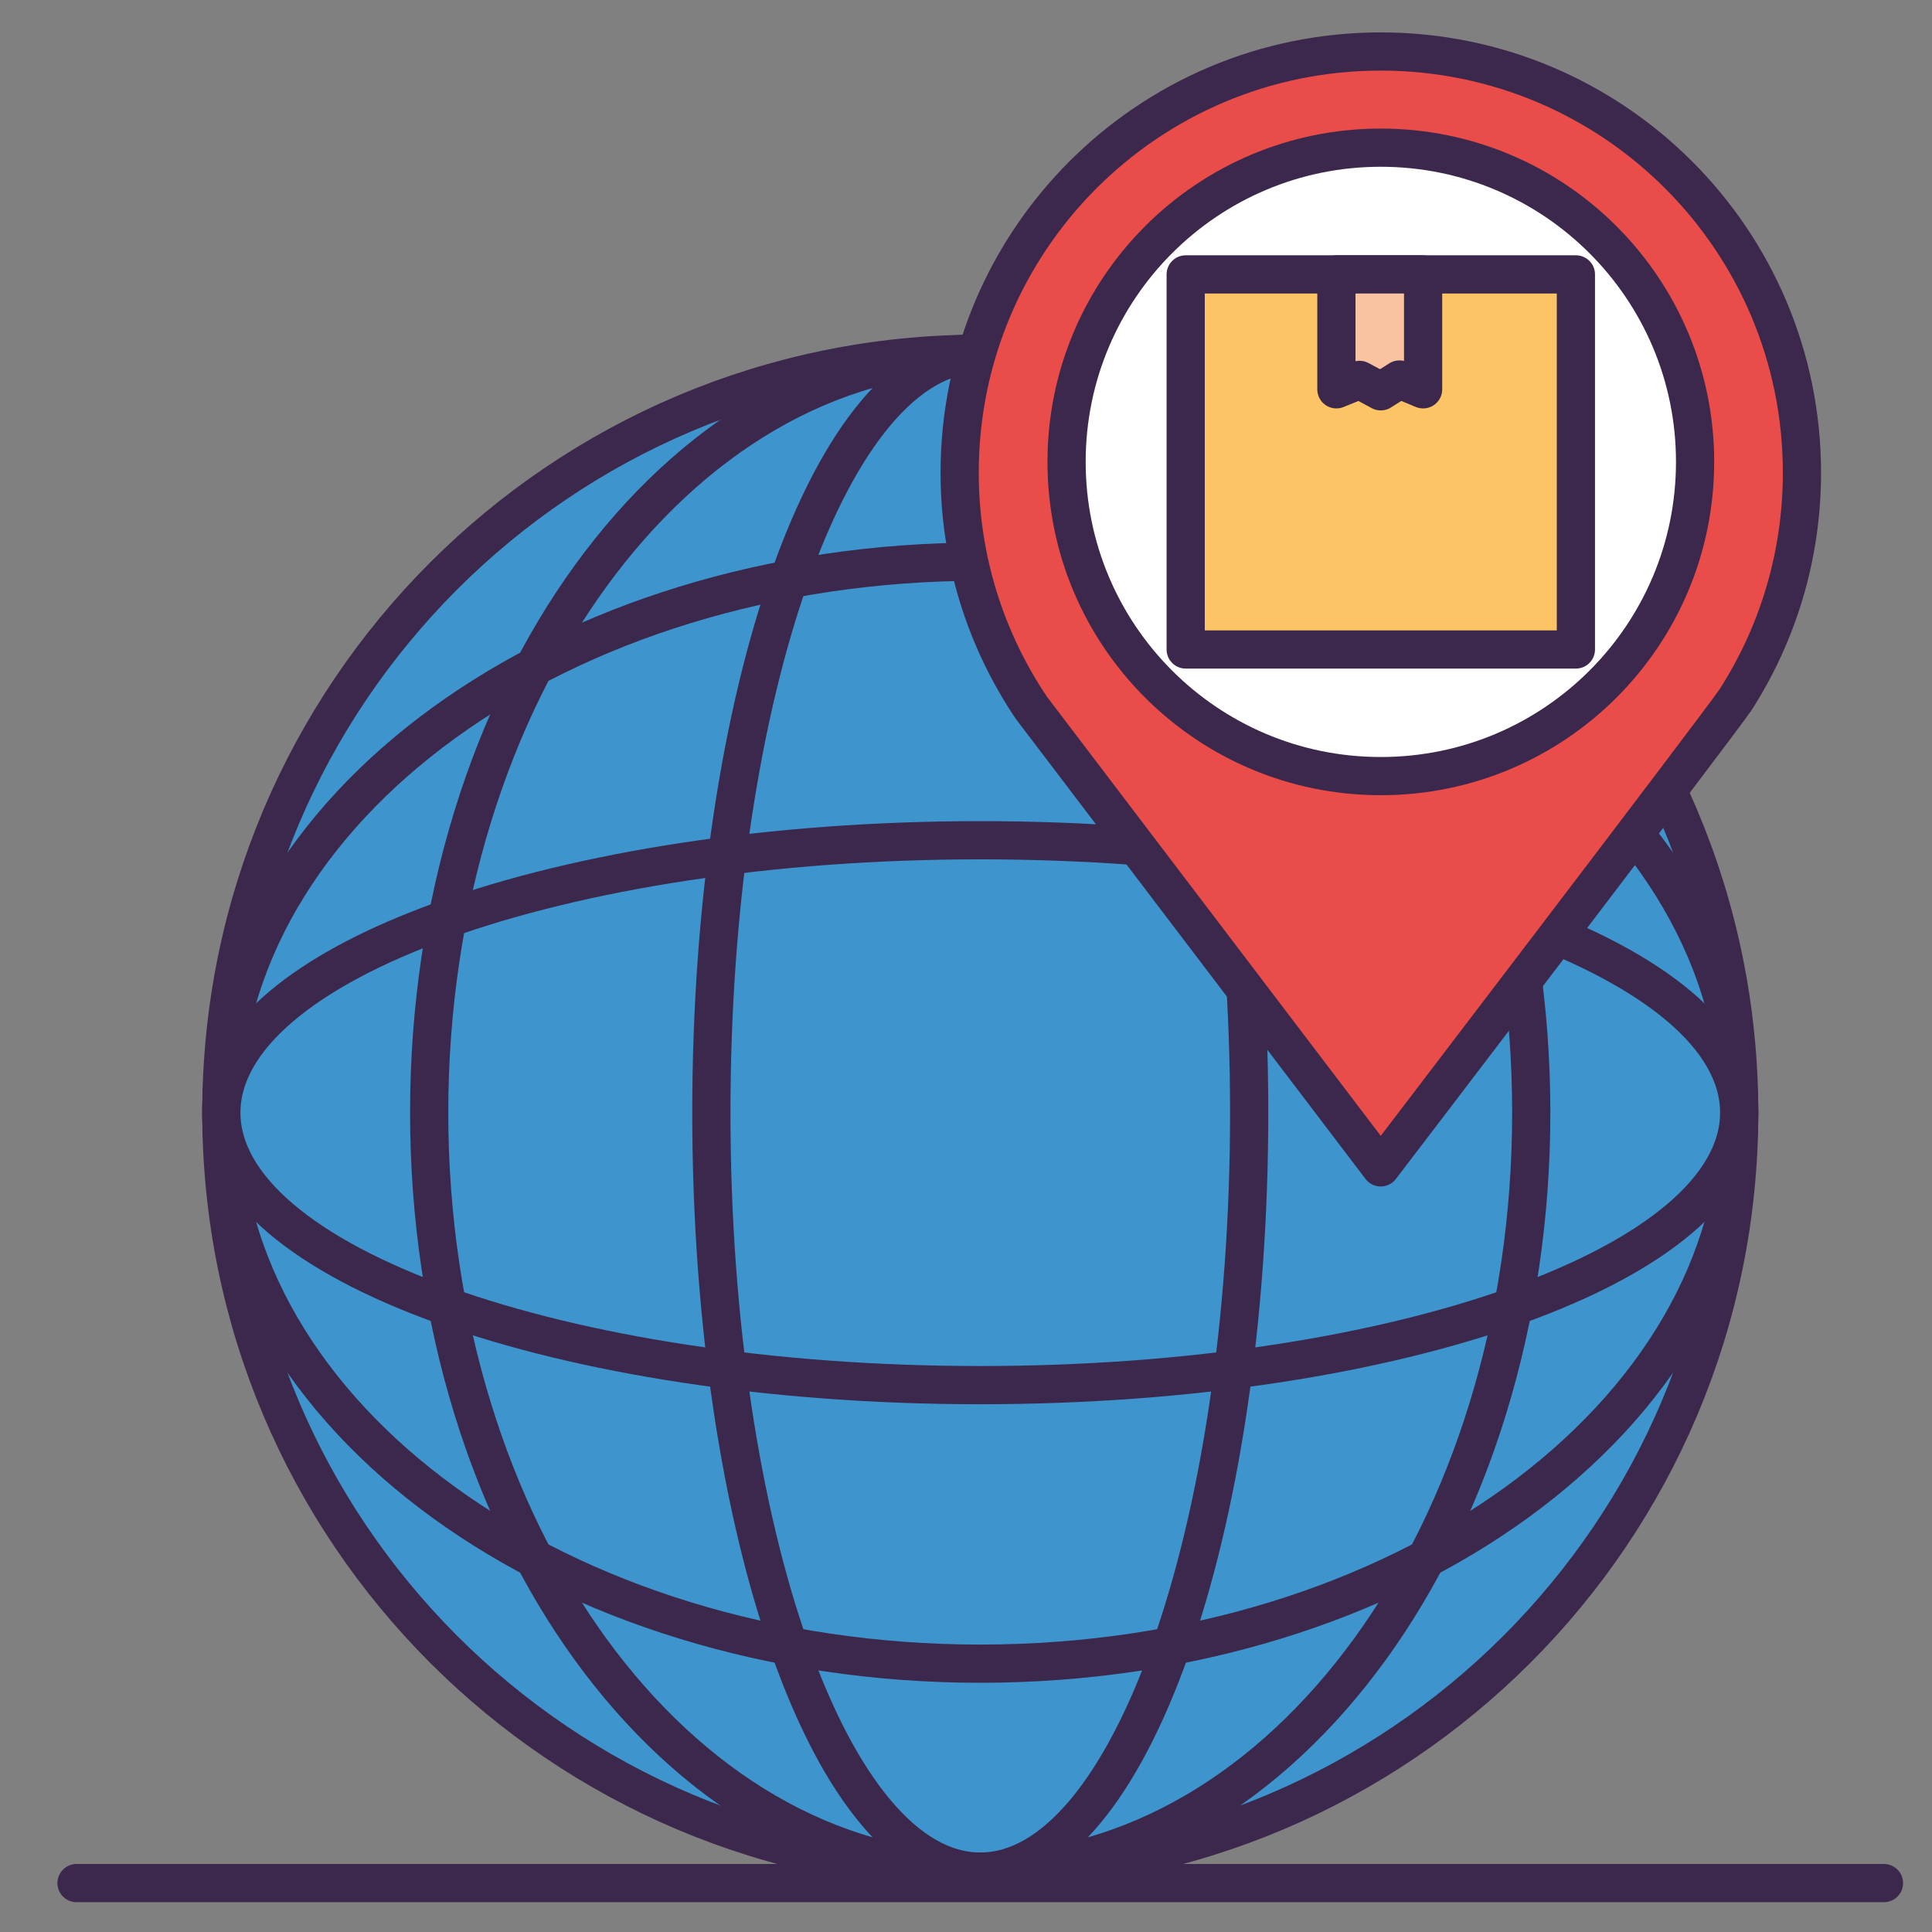 <svg xmlns="http://www.w3.org/2000/svg" id="Ebene_1" data-name="Ebene 1" viewBox="0 0 350 350"><rect x="0" y="0" width="350" height="350" fill="#808080" stroke="none"/><defs><style>      .cls-1 {        fill: #fcc464;      }      .cls-1, .cls-2, .cls-3, .cls-4, .cls-5, .cls-6 {        stroke: #3c284c;        stroke-linecap: round;        stroke-linejoin: round;        stroke-width: 6.92px;      }      .cls-2 {        fill: #3e94cc;      }      .cls-3 {        fill: none;      }      .cls-4 {        fill: #ea4d49;      }      .cls-5 {        fill: #f9c3a1;      }      .cls-6 {        fill: #fff;      }    </style></defs><path class="cls-2" d="M315.07,201.57c0,75.93-61.56,137.49-137.49,137.49S40.1,277.5,40.1,201.57,101.64,64.08,177.58,64.08s137.49,61.56,137.49,137.49Z"></path><path class="cls-2" d="M177.58,101.75c75.93,0,137.49,44.7,137.49,99.82s-61.56,99.82-137.49,99.82-137.48-44.69-137.48-99.82,61.54-99.82,137.48-99.82Z"></path><path class="cls-2" d="M177.58,152.22c75.93,0,137.49,22.1,137.49,49.35s-61.56,49.36-137.49,49.36-137.48-22.1-137.48-49.36,61.54-49.35,137.48-49.35Z"></path><path class="cls-3" d="M277.4,201.57c0,75.93-44.69,137.49-99.82,137.49s-99.83-61.55-99.83-137.49,44.71-137.49,99.83-137.49,99.82,61.56,99.82,137.49Z"></path><path class="cls-3" d="M226.3,201.57c0,75.93-21.82,137.49-48.72,137.49s-48.71-61.55-48.71-137.49,21.8-137.49,48.71-137.49,48.72,61.56,48.72,137.49Z"></path><g><path class="cls-4" d="M314.34,126.88h0c7.66-11.9,12.1-26.07,12.1-41.25,0-42.14-34.16-76.3-76.31-76.3s-76.28,34.16-76.28,76.3c0,15.76,4.79,30.41,12.99,42.59l63.29,83.26s62.08-81.32,64.2-84.61h0Z"></path><path class="cls-6" d="M307.08,83.67c0,31.45-25.49,56.93-56.94,56.93s-56.92-25.49-56.92-56.93,25.49-56.92,56.92-56.92,56.94,25.49,56.94,56.92Z"></path><g><rect class="cls-1" x="214.8" y="49.71" width="70.69" height="67.95"></rect><polygon class="cls-5" points="242.1 49.71 242.1 70.53 246.29 68.82 250.14 70.89 253.53 68.75 257.81 70.53 257.81 49.71 242.1 49.71"></polygon></g></g><line class="cls-3" x1="13.86" y1="341.14" x2="341.3" y2="341.14"></line></svg>